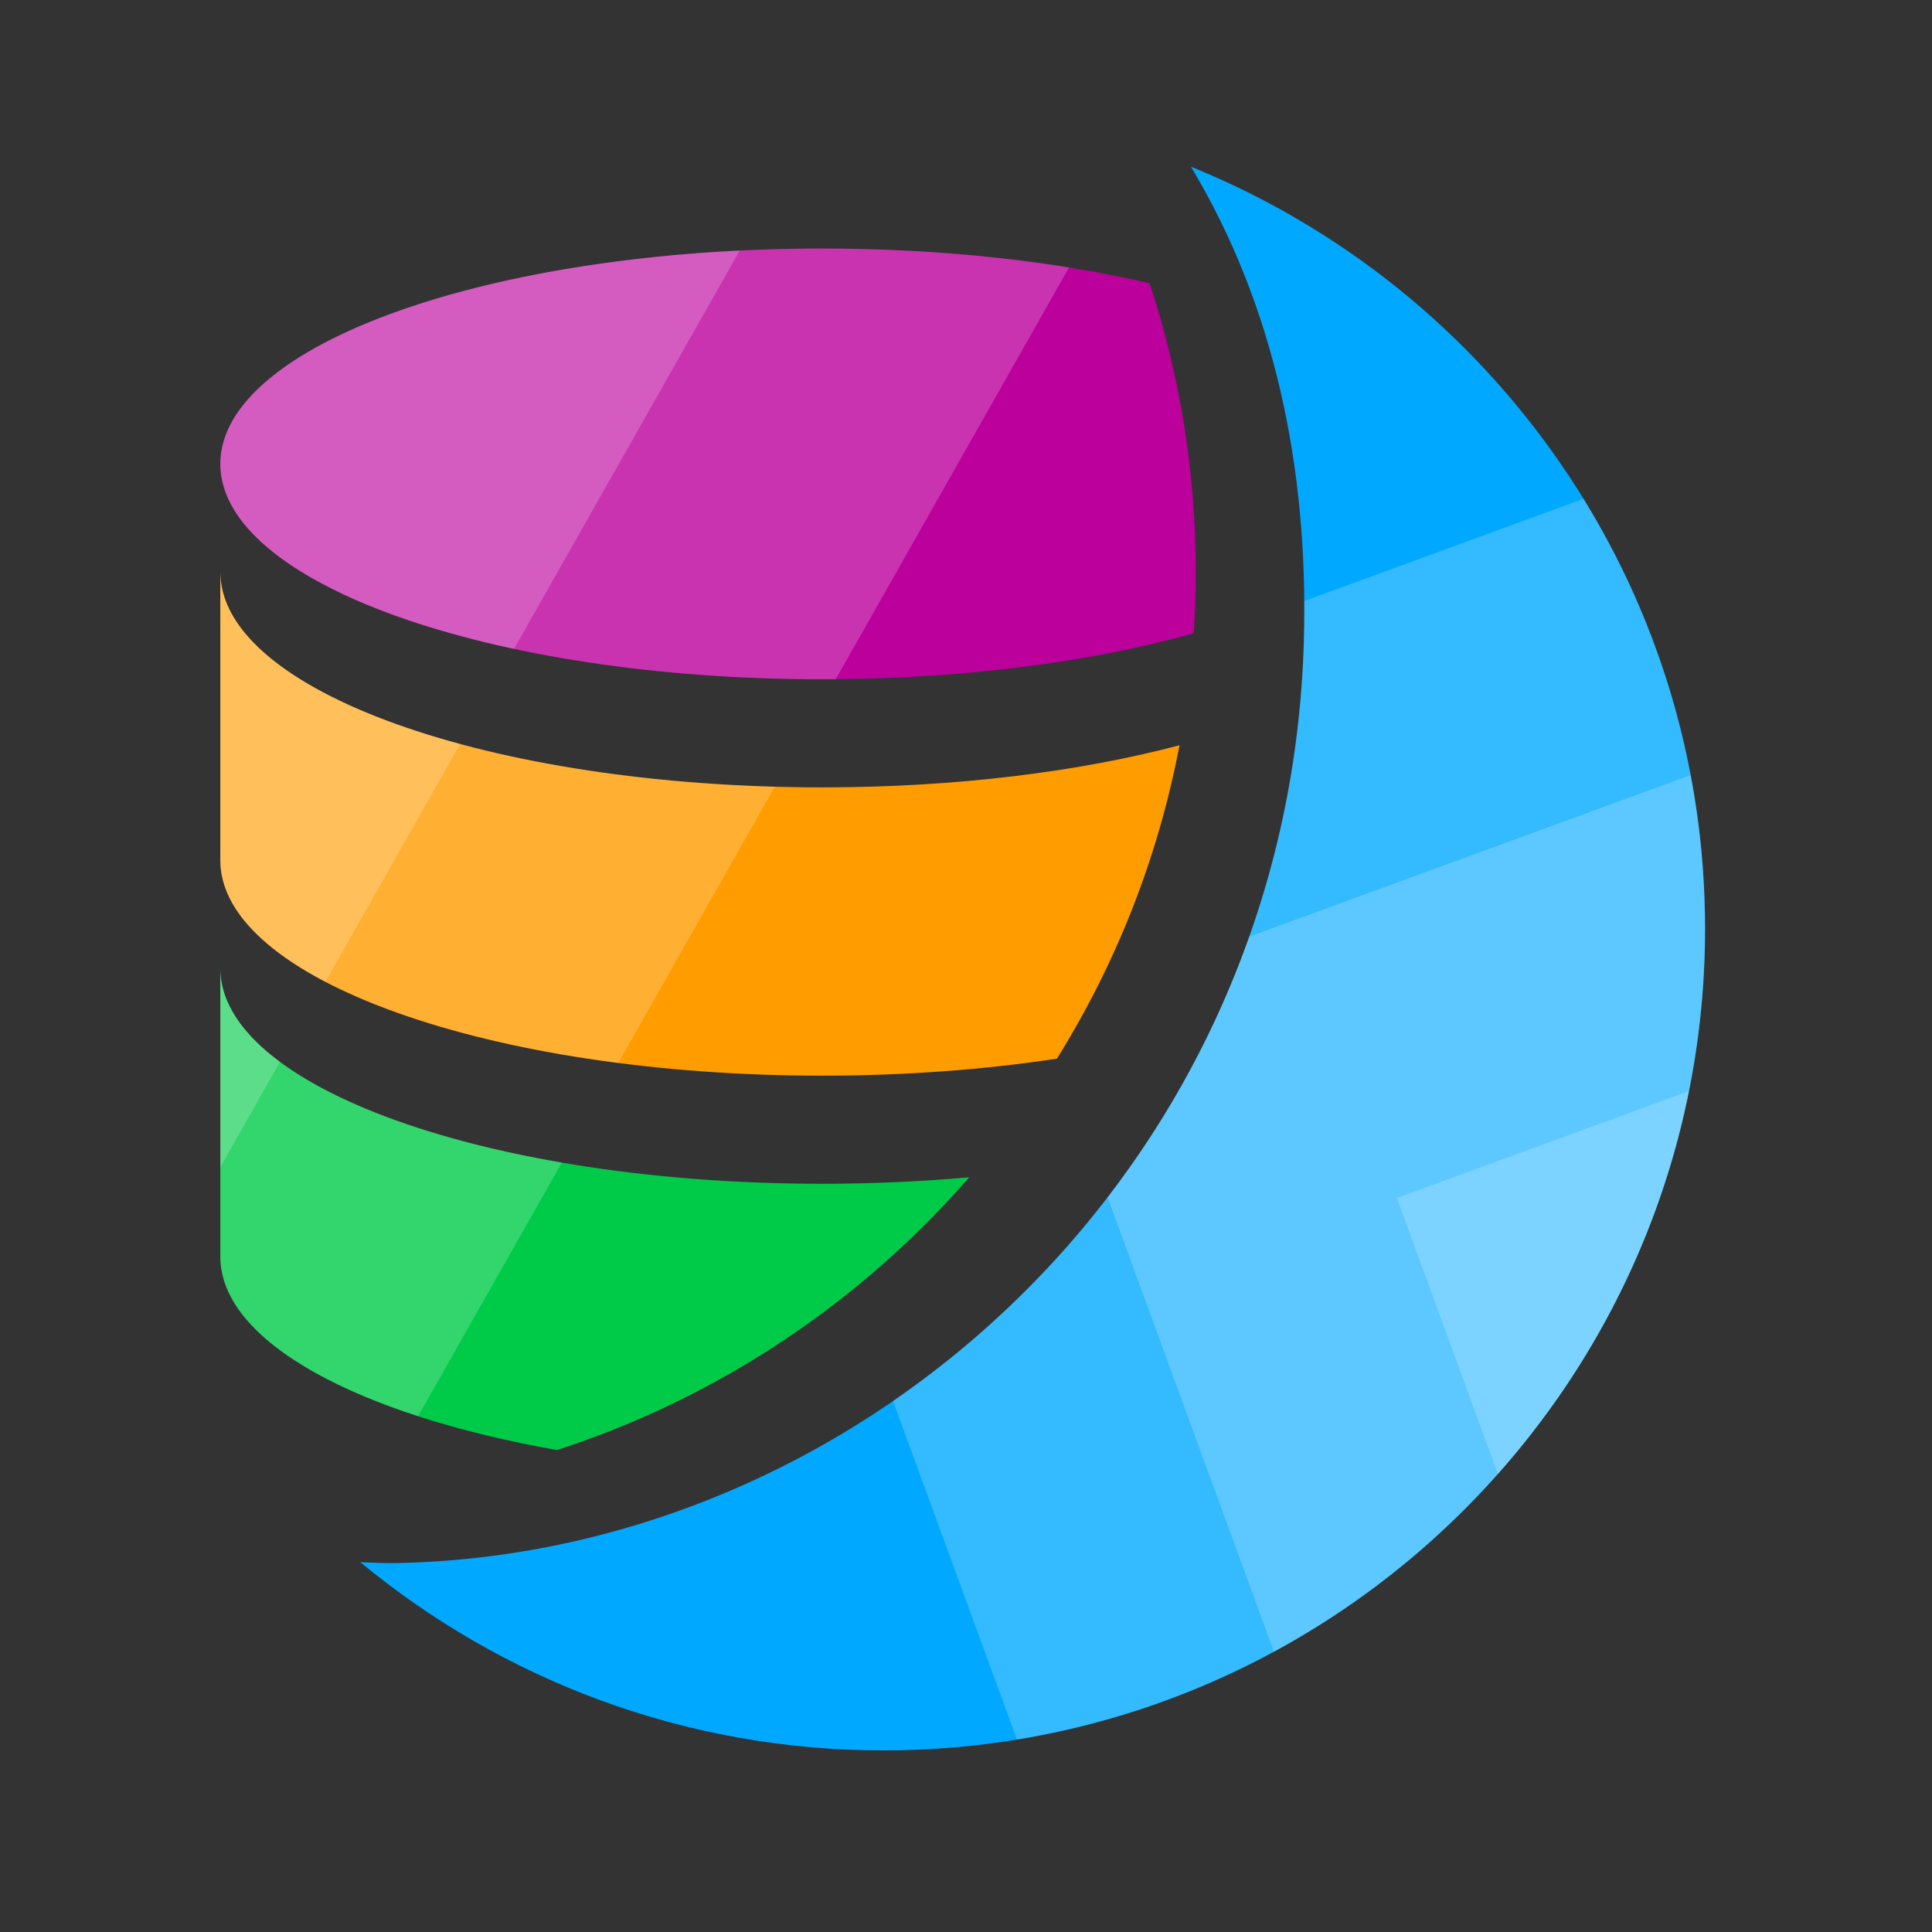 <?xml version="1.0" encoding="UTF-8" standalone="no"?>
<!DOCTYPE svg PUBLIC "-//W3C//DTD SVG 1.1//EN" "http://www.w3.org/Graphics/SVG/1.1/DTD/svg11.dtd">
<svg width="100%" height="100%" viewBox="0 0 512 512" version="1.1" xmlns="http://www.w3.org/2000/svg" xmlns:xlink="http://www.w3.org/1999/xlink" xml:space="preserve" style="fill-rule:evenodd;clip-rule:evenodd;stroke-linejoin:round;stroke-miterlimit:2;">
    <rect x="0" y="0" width="512" height="512" fill="#333333" stroke="none"/>
    <rect id="luna-modeler" x="0" y="0" width="512" height="512" style="fill:none;"/>
    <g id="luna-modeler">
        <g transform="matrix(0.955,0,0,0.955,-10.365,1.654)">
            <path d="M341.344,44.536C424.959,78.359 484,160.339 484,256C484,381.837 381.837,484 256,484C200.871,484 150.286,464.392 110.843,431.774C114.435,431.924 118.05,432.084 121.68,432C251.97,429 368.68,321.29 372.68,176C374.002,127.965 364.412,82.969 341.344,44.536Z" style="fill:rgb(0,169,255);"/>
        </g>
        <g transform="matrix(0.955,0,0,0.955,-10.365,1.654)">
            <path d="M318.208,330.537C334.739,309.024 348.145,284.7 357.533,258.169L480.009,213.344C482.629,227.164 484,241.423 484,256C484,342.629 435.582,418.039 364.354,456.621L318.208,330.537Z" style="fill:white;fill-opacity:0.2;"/>
        </g>
        <g transform="matrix(0.955,0,0,0.955,-10.365,1.654)">
            <path d="M479.544,301.038C471.465,341.294 452.77,377.732 426.508,407.302L398.475,330.709L479.544,301.038Z" style="fill:white;fill-opacity:0.2;"/>
        </g>
        <g transform="matrix(0.955,0,0,0.955,-10.365,1.654)">
            <path d="M258.669,387.055C324.292,341.883 370.197,266.181 372.68,176C372.781,172.329 372.818,168.675 372.791,165.041L450.279,136.681C471.662,171.399 484,212.27 484,256C484,369.222 401.293,463.279 293.052,480.999L258.669,387.055Z" style="fill:white;fill-opacity:0.2;"/>
        </g>
        <g transform="matrix(0.955,0,0,0.955,-43.792,-16.492)">
            <path d="M200.391,419.651C145.095,409.91 107,389.534 107,366L107,286C107,318.985 181.83,345.764 274,345.764C288.074,345.764 301.744,345.139 314.815,343.963C284.599,378.671 245.191,405.17 200.391,419.651Z" style="fill:rgb(0,203,72);"/>
        </g>
        <g transform="matrix(0.955,0,0,0.955,-43.792,-16.492)">
            <path d="M339.16,311.036C319.142,314.079 297.116,315.764 274,315.764C181.83,315.764 107,288.985 107,256L107,176C107,208.985 181.83,235.764 274,235.764C311.117,235.764 345.422,231.421 373.164,224.078C367.19,255.462 355.479,284.824 339.16,311.036Z" style="fill:rgb(255,156,0);"/>
        </g>
        <g transform="matrix(0.955,0,0,0.955,-43.792,-16.492)">
            <path d="M377.123,192.997C348.72,200.993 312.905,205.764 274,205.764C181.83,205.764 107,178.985 107,146C107,113.015 181.83,86.236 274,86.236C307.495,86.236 338.699,89.773 364.865,95.861C373.18,121.071 377.68,148.014 377.68,176C377.68,181.708 377.493,187.373 377.123,192.997Z" style="fill:rgb(187,0,156);"/>
        </g>
        <g transform="matrix(0.955,0,0,0.955,-43.792,-16.492)">
            <path d="M107,341.159L107,286C107,295.298 112.946,304.102 123.549,311.953L107,341.159Z" style="fill:white;fill-opacity:0.2;"/>
        </g>
        <g transform="matrix(0.955,0,0,0.955,-43.792,-16.492)">
            <path d="M136.145,289.724C117.76,280.123 107,268.508 107,256L107,176C107,195.493 133.135,212.819 173.539,223.731L136.145,289.724Z" style="fill:white;fill-opacity:0.2;"/>
        </g>
        <g transform="matrix(0.955,0,0,0.955,-43.792,-16.492)">
            <path d="M161.877,410.276C128.18,399.34 107,383.548 107,366L107,286C107,309.727 145.72,330.243 201.761,339.89L161.877,410.276Z" style="fill:white;fill-opacity:0.2;"/>
        </g>
        <g transform="matrix(0.955,0,0,0.955,-43.792,-16.492)">
            <path d="M217.428,312.242C153.065,303.939 107,281.88 107,256L107,176C107,207.403 174.826,233.181 260.867,235.581L217.428,312.242Z" style="fill:white;fill-opacity:0.2;"/>
        </g>
        <g transform="matrix(0.955,0,0,0.955,-43.792,-16.492)">
            <path d="M188.496,197.336C139.702,186.898 107,167.805 107,146C107,115.791 169.766,90.787 251.135,86.793L188.496,197.336Z" style="fill:white;fill-opacity:0.2;"/>
        </g>
        <g transform="matrix(0.955,0,0,0.955,-43.792,-16.492)">
            <path d="M277.772,205.749C276.518,205.759 275.261,205.764 274,205.764C181.83,205.764 107,178.985 107,146C107,113.015 181.83,86.236 274,86.236C298.409,86.236 321.603,88.114 342.516,91.49L277.772,205.749Z" style="fill:white;fill-opacity:0.2;"/>
        </g>
    </g>
</svg>
